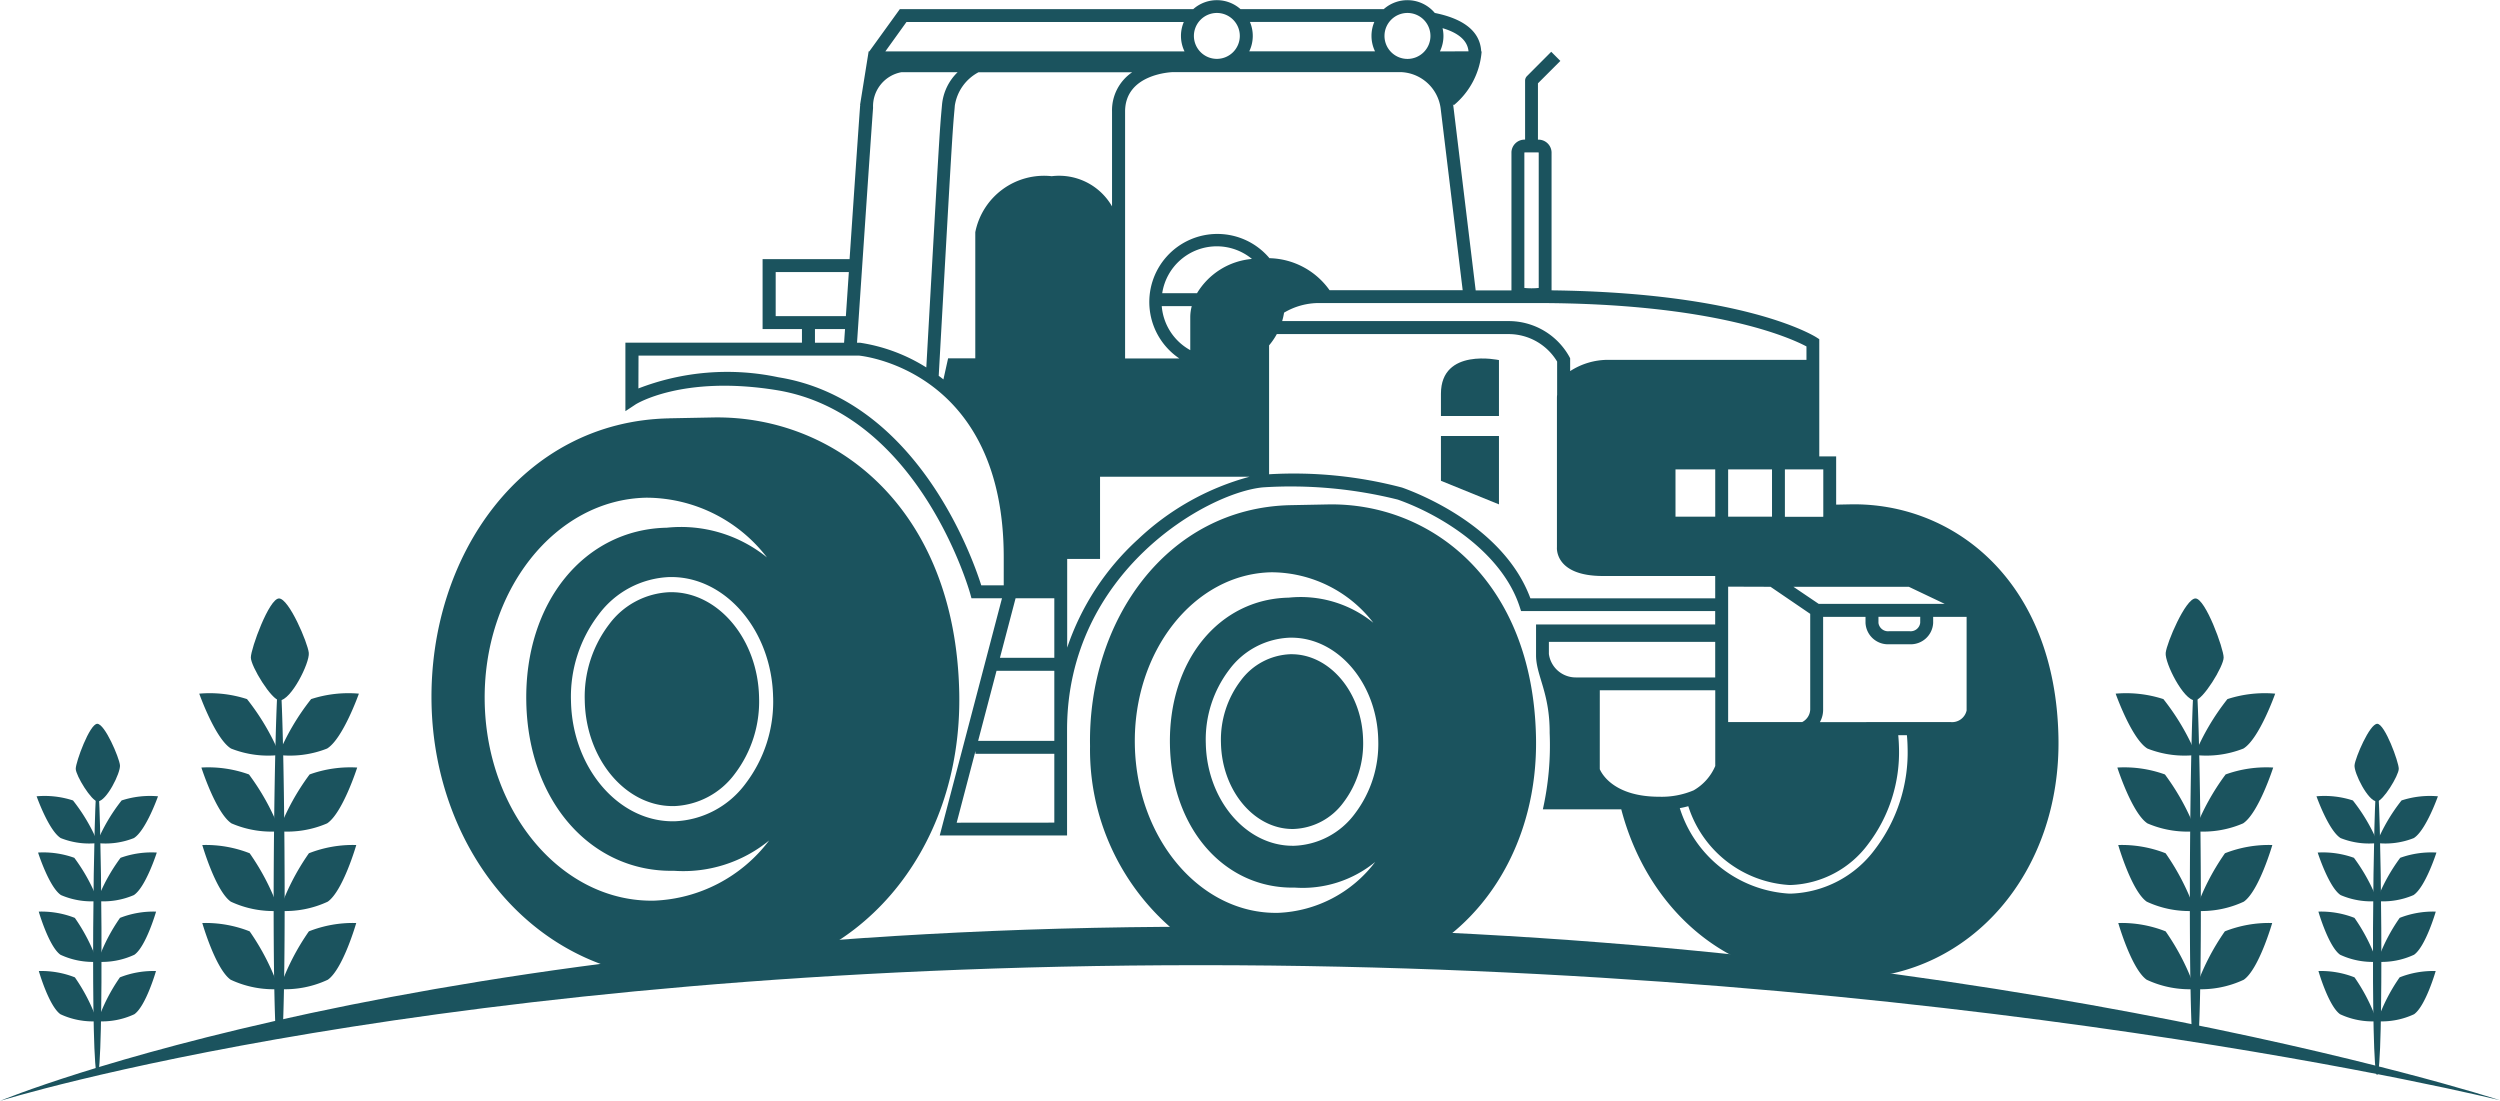 <svg id="Group_247" data-name="Group 247" xmlns="http://www.w3.org/2000/svg" xmlns:xlink="http://www.w3.org/1999/xlink" width="106.512" height="46.906" viewBox="0 0 106.512 46.906">
  <defs>
    <clipPath id="clip-path">
      <rect id="Rectangle_290" data-name="Rectangle 290" width="106.512" height="46.906" fill="#1b535e"/>
    </clipPath>
  </defs>
  <g id="Group_246" data-name="Group 246" clip-path="url(#clip-path)">
    <path id="Path_971" data-name="Path 971" d="M305.5,172.32h-7.789a10.065,10.065,0,0,1-5.637-9.194c-.1-5.332,3.271-10.163,8.559-10.266l1.569-.031c4.38-.086,8.741,3.235,8.872,9.924.088,4.449-2.194,8.093-5.573,9.567m-5.7-16.6c-3.292.065-5.9,3.365-5.818,7.372s2.811,7.2,6.1,7.138a5.457,5.457,0,0,0,4.139-2.168,4.876,4.876,0,0,1-3.429,1.092c-2.959.058-5.244-2.472-5.315-6.074s2.1-6.221,5.059-6.279a4.916,4.916,0,0,1,3.606,1.07,5.5,5.5,0,0,0-4.344-2.151m.852,2.786h-.061a3.366,3.366,0,0,0-2.584,1.362,4.912,4.912,0,0,0-1,3.142c.047,2.405,1.707,4.362,3.7,4.362h.062a3.37,3.37,0,0,0,2.585-1.362,4.915,4.915,0,0,0,1-3.142c-.048-2.405-1.708-4.362-3.7-4.362" transform="translate(-245.633 -131.338)" fill="#1b535e"/>
    <path id="Path_972" data-name="Path 972" d="M347.551,205.677H347.5c-1.643,0-3.013-1.643-3.052-3.664a4.161,4.161,0,0,1,.846-2.662,2.756,2.756,0,0,1,2.109-1.12h.049c1.643,0,3.013,1.643,3.052,3.663a4.159,4.159,0,0,1-.846,2.663,2.753,2.753,0,0,1-2.109,1.119" transform="translate(-292.429 -170.358)" fill="#1b535e"/>
    <path id="Path_973" data-name="Path 973" d="M531.286,188.528h-.061c-2.015,0-3.693-2.011-3.742-4.485a5.086,5.086,0,0,1,1.035-3.255,3.376,3.376,0,0,1,2.588-1.373h.061c2.014,0,3.693,2.012,3.742,4.485a5.092,5.092,0,0,1-1.035,3.256,3.382,3.382,0,0,1-2.588,1.373" transform="translate(-502.569 -154.185)" fill="#1b535e"/>
    <path id="Path_974" data-name="Path 974" d="M476.963,126.51l1.857-.036c5.183-.1,10.343,3.829,10.5,11.743.133,6.814-4.425,12.036-10.421,12.154l-1.017.02c-6.543.128-10.922-5.423-11.045-11.732s3.871-12.025,10.128-12.147m-.644,20.548a6.456,6.456,0,0,0,4.9-2.565,5.771,5.771,0,0,1-4.058,1.293c-3.5.068-6.206-2.926-6.289-7.187s2.486-7.362,5.986-7.43a5.82,5.82,0,0,1,4.267,1.266,6.5,6.5,0,0,0-5.141-2.545c-3.894.077-6.977,3.981-6.884,8.722s3.326,8.521,7.221,8.446m5.066-8.669c-.056-2.822-2-5.118-4.336-5.118h-.072a3.941,3.941,0,0,0-3.026,1.6,5.765,5.765,0,0,0-1.177,3.689c.055,2.821,2,5.117,4.336,5.117h.072a3.949,3.949,0,0,0,3.026-1.6,5.769,5.769,0,0,0,1.178-3.689" transform="translate(-448.451 -108.688)" fill="#1b535e"/>
    <path id="Path_975" data-name="Path 975" d="M305.777,108.677v2.383h-2.472v-.948c0-1.977,2.472-1.434,2.472-1.434" transform="translate(-241.914 -93.337)" fill="#1b535e"/>
    <path id="Path_976" data-name="Path 976" d="M305.777,135.013l-2.472-1.005V132.1h2.472Z" transform="translate(-241.914 -113.524)" fill="#1b535e"/>
    <path id="Path_977" data-name="Path 977" d="M148.709,25.488h-.21l-.055-.2c-.021-.077-2.161-7.685-8.263-8.669-4-.644-5.979.6-6,.617l-.426.282V14.6h7.522V14.02H139.6V11.039h3.706c.172-2.545.379-5.583.446-6.487,0-.029.006-.055.01-.084l-.011.013.359-2.239h0v0l.008-.052h.029l1.3-1.8h12.5a1.518,1.518,0,0,1,2.016,0h6.1a1.522,1.522,0,0,1,2.176.162c.994.2,1.926.646,1.978,1.641h.018a3.307,3.307,0,0,1-1.192,2.294l-.036-.057c.007.032.016.061.023.094l.951,7.848h1.524V6.482a.559.559,0,0,1,.581-.533h0V3.437a.276.276,0,0,1,.08-.194L173.2,2.206l.389.39-.955.954v2.4h0a.559.559,0,0,1,.58.533V12.37c8.217.1,11.156,1.925,11.28,2l.126.081v4.993h.719V21.5l.6-.012c4.38-.086,8.741,3.235,8.871,9.924.113,5.758-3.739,10.171-8.806,10.271l-.859.015c-4.568.09-7.887-3.1-8.961-7.216h-3.341a12.494,12.494,0,0,0,.29-3.255c.008-1.715-.575-2.434-.58-3.3,0,0,0-.009,0-.013l0-.942h0v-.368h7.632v-.569h-8.27l-.062-.19c-.744-2.272-3.26-3.876-5.188-4.559a18.813,18.813,0,0,0-5.738-.523c-2.379.216-8.355,3.607-8.355,10.332v4.5h-5.425L149.8,25.488Zm16.984-23.3a1.517,1.517,0,0,1-.03-1.253h-5.3a1.517,1.517,0,0,1-.029,1.253ZM148.8,3.078A1.936,1.936,0,0,0,147.79,4.5l-.01.124c-.091,1.016-.1,1.105-.676,11.387.067.05.135.1.2.155l.2-.9h1.158V9.892a2.986,2.986,0,0,1,3.257-2.385,2.6,2.6,0,0,1,2.569,1.286V4.755a1.959,1.959,0,0,1,.856-1.675c-1.166,0-3.153,0-6.545,0m9.086,9.963h-1.279a2.358,2.358,0,0,0,1.215,1.875V13.5a1.845,1.845,0,0,1,.064-.459m.224-.55a3.038,3.038,0,0,1,2.34-1.459,2.353,2.353,0,0,0-3.823,1.459Zm-23.8,4.059a10.483,10.483,0,0,1,5.961-.477c5.873.946,8.249,7.609,8.646,8.864h.958V23.744c0-7.806-5.776-8.551-6.16-8.593h-9.4Zm7.522-1.948h1.241c.01-.143.023-.34.04-.581h-1.281Zm-1.673-3.012v1.88h2.99c.036-.529.08-1.177.127-1.88Zm3.466,3.012h.129a7.373,7.373,0,0,1,2.822,1.053c.56-9.965.568-10.061.659-11.077l.011-.122a2.206,2.206,0,0,1,.665-1.38l-2.394,0a1.476,1.476,0,0,0-1.209,1.518c-.109,1.46-.581,8.483-.684,10.01m1.208-12.415h12.745a1.514,1.514,0,0,1-.03-1.253H145.731Zm13.145-.658a.978.978,0,1,0,.978-.979.98.98,0,0,0-.978.979m9.1-.979a.979.979,0,1,0,.978.979.98.98,0,0,0-.978-.979m2.6,1.636c-.042-.452-.413-.782-1.106-.988a1.5,1.5,0,0,1,.038.331,1.516,1.516,0,0,1-.15.658ZM168.486,4.6a1.777,1.777,0,0,0-1.7-1.528h-9.686c-.084,0-2.056.074-2.056,1.682V15.271h2.31A2.9,2.9,0,1,1,161.195,11a3.229,3.229,0,0,1,2.56,1.363h5.672Zm4.181,1.9a.07.07,0,0,0-.03-.006h-.551a.071.071,0,0,0-.031.006v5.768a3.087,3.087,0,0,0,.612,0Zm-.112,6.411H163.3a2.916,2.916,0,0,0-1.483.41,2.83,2.83,0,0,1-.081.359h9.616a2.956,2.956,0,0,1,2.625,1.529l.029.057v.545a2.966,2.966,0,0,1,1.613-.48h8.455v-.571c-.652-.348-3.909-1.849-11.517-1.849m2.711,19.859c.085.2.608,1.175,2.534,1.175a3.5,3.5,0,0,0,1.465-.273,2.179,2.179,0,0,0,.921-1.036V29.41h-4.919Zm3.226-10.758h1.693V20h-1.693Zm2.243,0h1.869V20h-1.869Zm0,2.982v5.769h3.155a.628.628,0,0,0,.342-.532V26.153L182.543,25Zm3.858.734h5.369L188.435,25h-4.917Zm4.326.55h-1.78v.259a.412.412,0,0,0,.449.356h.882a.411.411,0,0,0,.448-.356Zm1.286,4.485a.634.634,0,0,0,.69-.493V26.282h-1.425v.259a.958.958,0,0,1-1,.908h-.882a.958.958,0,0,1-1-.908v-.259h-1.806v3.952a1.07,1.07,0,0,1-.138.532ZM183.155,20v2.019h1.626l.01-.009V20Zm.179,18.072h.085a4.651,4.651,0,0,0,3.571-1.883,6.821,6.821,0,0,0,1.392-4.362q-.005-.256-.029-.505h-.369c.016.17.027.339.031.513a6.457,6.457,0,0,1-1.313,4.127,4.292,4.292,0,0,1-3.29,1.743h-.078a4.827,4.827,0,0,1-4.295-3.357,3.655,3.655,0,0,1-.362.082,5.21,5.21,0,0,0,4.657,3.642M173.1,27.348v.514a1.155,1.155,0,0,0,1.171,1h5.915V27.348Zm-6.249-6.573c.726.257,4.338,1.673,5.461,4.717h7.874V24.54H175.4c-2.079,0-1.957-1.224-1.957-1.224v-6.33c0-.056,0-.111.008-.163V15.405a2.411,2.411,0,0,0-2.1-1.171h-9.843a2.958,2.958,0,0,1-.329.481v5.491a18.06,18.06,0,0,1,5.671.568M155.571,23a11.127,11.127,0,0,1,4.774-2.688h-6.368v3.5h-1.4v3.781a11.01,11.01,0,0,1,3-4.6m-3.548,7.078V28.579h-2.462l-.784,2.985h3.246v-1.49Zm0,4.977V32.115h-3.36V32l-.8,3.051Zm-2.317-7.022h2.317V25.488h-1.65Z" transform="translate(-107.11)" fill="#1b535e"/>
    <path id="Path_978" data-name="Path 978" d="M106.512,288.19c-.226-.084-22.963-7.394-55.353-7.394C18.068,280.8.177,288.133,0,288.218c0,0,18.476-5.784,51.159-5.784,32.1,0,55.353,5.756,55.353,5.756" transform="translate(0 -241.313)" fill="#1b535e"/>
    <path id="Path_979" data-name="Path 979" d="M90.766,219.7c-.016,0-.03,0-.045.005-.183-3.73-.044-15.239.143-15.239s.346,11.587.151,15.276a.781.781,0,0,0-.249-.042" transform="translate(2.663 -175.713)" fill="#1b535e"/>
    <path id="Path_980" data-name="Path 980" d="M69.02,282.482a9.985,9.985,0,0,1,1.252-2.458,5.107,5.107,0,0,1,2.017-.355s-.563,1.962-1.21,2.416a4.3,4.3,0,0,1-2.06.4" transform="translate(24.517 -240.344)" fill="#1b535e"/>
    <path id="Path_981" data-name="Path 981" d="M69,258.845a9.969,9.969,0,0,1,1.257-2.455,5.109,5.109,0,0,1,2.018-.351s-.567,1.96-1.215,2.413a4.287,4.287,0,0,1-2.06.393" transform="translate(24.537 -220.037)" fill="#1b535e"/>
    <path id="Path_982" data-name="Path 982" d="M68.722,235.259a9.982,9.982,0,0,1,1.326-2.419,5.106,5.106,0,0,1,2.027-.294s-.622,1.943-1.283,2.379a4.3,4.3,0,0,1-2.071.335" transform="translate(24.774 -199.845)" fill="#1b535e"/>
    <path id="Path_983" data-name="Path 983" d="M68.134,212.718a9.988,9.988,0,0,1,1.4-2.379,5.133,5.133,0,0,1,2.035-.232s-.678,1.923-1.352,2.338a4.3,4.3,0,0,1-2.08.273" transform="translate(25.365 -180.554)" fill="#1b535e"/>
    <path id="Path_984" data-name="Path 984" d="M95.67,282.482a9.992,9.992,0,0,0-1.253-2.458,5.106,5.106,0,0,0-2.017-.355s.563,1.962,1.21,2.416a4.306,4.306,0,0,0,2.06.4" transform="translate(-2.151 -240.344)" fill="#1b535e"/>
    <path id="Path_985" data-name="Path 985" d="M95.656,258.845A10.011,10.011,0,0,0,94.4,256.39a5.112,5.112,0,0,0-2.018-.351s.566,1.96,1.214,2.413a4.286,4.286,0,0,0,2.06.393" transform="translate(-2.135 -220.037)" fill="#1b535e"/>
    <path id="Path_986" data-name="Path 986" d="M95.461,235.259a9.969,9.969,0,0,0-1.325-2.419,5.1,5.1,0,0,0-2.026-.294s.621,1.943,1.282,2.379a4.3,4.3,0,0,0,2.07.335" transform="translate(-1.901 -199.845)" fill="#1b535e"/>
    <path id="Path_987" data-name="Path 987" d="M95.462,212.718a9.987,9.987,0,0,0-1.4-2.379,5.127,5.127,0,0,0-2.034-.232s.679,1.923,1.352,2.338a4.3,4.3,0,0,0,2.08.273" transform="translate(-1.891 -180.554)" fill="#1b535e"/>
    <path id="Path_988" data-name="Path 988" d="M84.953,185.673c-.49,0-1.292-1.6-1.248-2.026s.846-2.317,1.269-2.317,1.2,2.138,1.2,2.516-.891,1.827-1.225,1.827" transform="translate(8.564 -155.833)" fill="#1b535e"/>
    <path id="Path_989" data-name="Path 989" d="M36.124,249.4c-.288,0-.171-12.487,0-12.487s.309,12.487,0,12.487" transform="translate(65.15 -203.603)" fill="#1b535e"/>
    <path id="Path_990" data-name="Path 990" d="M19.482,296.36a7.614,7.614,0,0,1,.954-1.873,3.883,3.883,0,0,1,1.536-.269s-.429,1.493-.921,1.84a3.268,3.268,0,0,1-1.569.3" transform="translate(81.8 -252.847)" fill="#1b535e"/>
    <path id="Path_991" data-name="Path 991" d="M19.467,278.351a7.576,7.576,0,0,1,.958-1.871,3.894,3.894,0,0,1,1.537-.267s-.432,1.492-.926,1.838a3.275,3.275,0,0,1-1.569.3" transform="translate(81.813 -237.374)" fill="#1b535e"/>
    <path id="Path_992" data-name="Path 992" d="M19.256,260.378a7.6,7.6,0,0,1,1.01-1.843,3.888,3.888,0,0,1,1.544-.224s-.474,1.481-.977,1.812a3.28,3.28,0,0,1-1.577.255" transform="translate(81.994 -221.988)" fill="#1b535e"/>
    <path id="Path_993" data-name="Path 993" d="M18.807,243.205a7.611,7.611,0,0,1,1.064-1.812,3.89,3.89,0,0,1,1.55-.177s-.517,1.466-1.03,1.781a3.272,3.272,0,0,1-1.584.209" transform="translate(82.446 -207.29)" fill="#1b535e"/>
    <path id="Path_994" data-name="Path 994" d="M39.785,296.36a7.624,7.624,0,0,0-.954-1.873,3.885,3.885,0,0,0-1.537-.269s.429,1.493.922,1.84a3.269,3.269,0,0,0,1.569.3" transform="translate(61.483 -252.847)" fill="#1b535e"/>
    <path id="Path_995" data-name="Path 995" d="M39.775,278.351a7.618,7.618,0,0,0-.957-1.871,3.9,3.9,0,0,0-1.537-.267s.431,1.492.926,1.838a3.273,3.273,0,0,0,1.569.3" transform="translate(61.494 -237.374)" fill="#1b535e"/>
    <path id="Path_996" data-name="Path 996" d="M39.626,260.378a7.6,7.6,0,0,0-1.009-1.843,3.89,3.89,0,0,0-1.544-.224s.473,1.481.977,1.812a3.279,3.279,0,0,0,1.577.255" transform="translate(61.672 -221.988)" fill="#1b535e"/>
    <path id="Path_997" data-name="Path 997" d="M39.624,243.205a7.622,7.622,0,0,0-1.065-1.812,3.888,3.888,0,0,0-1.55-.177s.517,1.466,1.03,1.781a3.274,3.274,0,0,0,1.585.209" transform="translate(61.684 -207.29)" fill="#1b535e"/>
    <path id="Path_998" data-name="Path 998" d="M31.621,222.611c-.374,0-.984-1.221-.951-1.544s.645-1.763.967-1.763.917,1.628.917,1.916-.679,1.391-.933,1.391" transform="translate(69.645 -188.467)" fill="#1b535e"/>
    <path id="Path_999" data-name="Path 999" d="M671.575,219.7c.016,0,.03,0,.044.005.183-3.73.044-15.239-.143-15.239s-.346,11.587-.151,15.276a.785.785,0,0,1,.25-.042" transform="translate(-659.577 -175.713)" fill="#1b535e"/>
    <path id="Path_1000" data-name="Path 1000" d="M676.211,282.482a9.991,9.991,0,0,0-1.252-2.458,5.108,5.108,0,0,0-2.017-.355s.563,1.962,1.209,2.416a4.306,4.306,0,0,0,2.06.4" transform="translate(-664.323 -240.344)" fill="#1b535e"/>
    <path id="Path_1001" data-name="Path 1001" d="M676.2,258.845a9.966,9.966,0,0,0-1.257-2.455,5.109,5.109,0,0,0-2.018-.351s.567,1.96,1.215,2.413a4.285,4.285,0,0,0,2.06.393" transform="translate(-664.306 -220.037)" fill="#1b535e"/>
    <path id="Path_1002" data-name="Path 1002" d="M676,235.259a9.978,9.978,0,0,0-1.326-2.419,5.1,5.1,0,0,0-2.027-.294s.622,1.943,1.283,2.379a4.3,4.3,0,0,0,2.07.335" transform="translate(-664.067 -199.845)" fill="#1b535e"/>
    <path id="Path_1003" data-name="Path 1003" d="M676.1,212.718a9.983,9.983,0,0,0-1.4-2.379,5.132,5.132,0,0,0-2.035-.232s.679,1.923,1.353,2.338a4.3,4.3,0,0,0,2.08.273" transform="translate(-664.176 -180.554)" fill="#1b535e"/>
    <path id="Path_1004" data-name="Path 1004" d="M649.559,282.482a10,10,0,0,1,1.253-2.458,5.106,5.106,0,0,1,2.017-.355s-.563,1.962-1.21,2.416a4.306,4.306,0,0,1-2.06.4" transform="translate(-637.652 -240.344)" fill="#1b535e"/>
    <path id="Path_1005" data-name="Path 1005" d="M649.542,258.845a10,10,0,0,1,1.257-2.455,5.112,5.112,0,0,1,2.018-.351s-.566,1.96-1.215,2.413a4.285,4.285,0,0,1-2.06.393" transform="translate(-637.638 -220.037)" fill="#1b535e"/>
    <path id="Path_1006" data-name="Path 1006" d="M649.264,235.259a9.972,9.972,0,0,1,1.325-2.419,5.1,5.1,0,0,1,2.027-.294s-.621,1.943-1.282,2.379a4.3,4.3,0,0,1-2.07.335" transform="translate(-637.398 -199.845)" fill="#1b535e"/>
    <path id="Path_1007" data-name="Path 1007" d="M648.774,212.718a9.994,9.994,0,0,1,1.4-2.379,5.129,5.129,0,0,1,2.035-.232s-.679,1.923-1.353,2.338a4.3,4.3,0,0,1-2.079.273" transform="translate(-636.919 -180.554)" fill="#1b535e"/>
    <path id="Path_1008" data-name="Path 1008" d="M665.135,185.673c.49,0,1.292-1.6,1.247-2.026s-.846-2.317-1.269-2.317-1.2,2.138-1.2,2.516.891,1.827,1.225,1.827" transform="translate(-653.226 -155.833)" fill="#1b535e"/>
    <path id="Path_1009" data-name="Path 1009" d="M726.9,249.4c.288,0,.171-12.487,0-12.487s-.309,12.487,0,12.487" transform="translate(-722.749 -203.603)" fill="#1b535e"/>
    <path id="Path_1010" data-name="Path 1010" d="M730.507,296.36a7.616,7.616,0,0,0-.954-1.873,3.884,3.884,0,0,0-1.536-.269s.429,1.493.921,1.84a3.267,3.267,0,0,0,1.569.3" transform="translate(-726.363 -252.847)" fill="#1b535e"/>
    <path id="Path_1011" data-name="Path 1011" d="M730.495,278.351a7.6,7.6,0,0,0-.958-1.871,3.9,3.9,0,0,0-1.537-.267s.432,1.492.925,1.838a3.276,3.276,0,0,0,1.57.3" transform="translate(-726.349 -237.374)" fill="#1b535e"/>
    <path id="Path_1012" data-name="Path 1012" d="M730.345,260.378a7.6,7.6,0,0,0-1.01-1.843,3.888,3.888,0,0,0-1.544-.224s.473,1.481.977,1.812a3.279,3.279,0,0,0,1.577.255" transform="translate(-726.169 -221.988)" fill="#1b535e"/>
    <path id="Path_1013" data-name="Path 1013" d="M730.424,243.205a7.612,7.612,0,0,0-1.064-1.812,3.89,3.89,0,0,0-1.55-.177s.517,1.466,1.03,1.781a3.272,3.272,0,0,0,1.584.209" transform="translate(-726.25 -207.29)" fill="#1b535e"/>
    <path id="Path_1014" data-name="Path 1014" d="M710.2,296.36a7.634,7.634,0,0,1,.954-1.873,3.886,3.886,0,0,1,1.537-.269s-.429,1.493-.922,1.84a3.268,3.268,0,0,1-1.569.3" transform="translate(-706.045 -252.847)" fill="#1b535e"/>
    <path id="Path_1015" data-name="Path 1015" d="M710.191,278.351a7.629,7.629,0,0,1,.957-1.871,3.9,3.9,0,0,1,1.537-.267s-.431,1.492-.925,1.838a3.274,3.274,0,0,1-1.569.3" transform="translate(-706.035 -237.374)" fill="#1b535e"/>
    <path id="Path_1016" data-name="Path 1016" d="M709.978,260.378a7.6,7.6,0,0,1,1.009-1.843,3.888,3.888,0,0,1,1.544-.224s-.473,1.481-.977,1.812a3.278,3.278,0,0,1-1.577.255" transform="translate(-705.851 -221.988)" fill="#1b535e"/>
    <path id="Path_1017" data-name="Path 1017" d="M709.607,243.205a7.624,7.624,0,0,1,1.064-1.812,3.889,3.889,0,0,1,1.55-.177s-.517,1.466-1.03,1.781a3.271,3.271,0,0,1-1.584.209" transform="translate(-705.489 -207.29)" fill="#1b535e"/>
    <path id="Path_1018" data-name="Path 1018" d="M722.069,222.611c.374,0,.984-1.221.951-1.544s-.645-1.763-.967-1.763-.917,1.628-.917,1.916.679,1.391.933,1.391" transform="translate(-717.909 -188.467)" fill="#1b535e"/>
  </g>
</svg>
